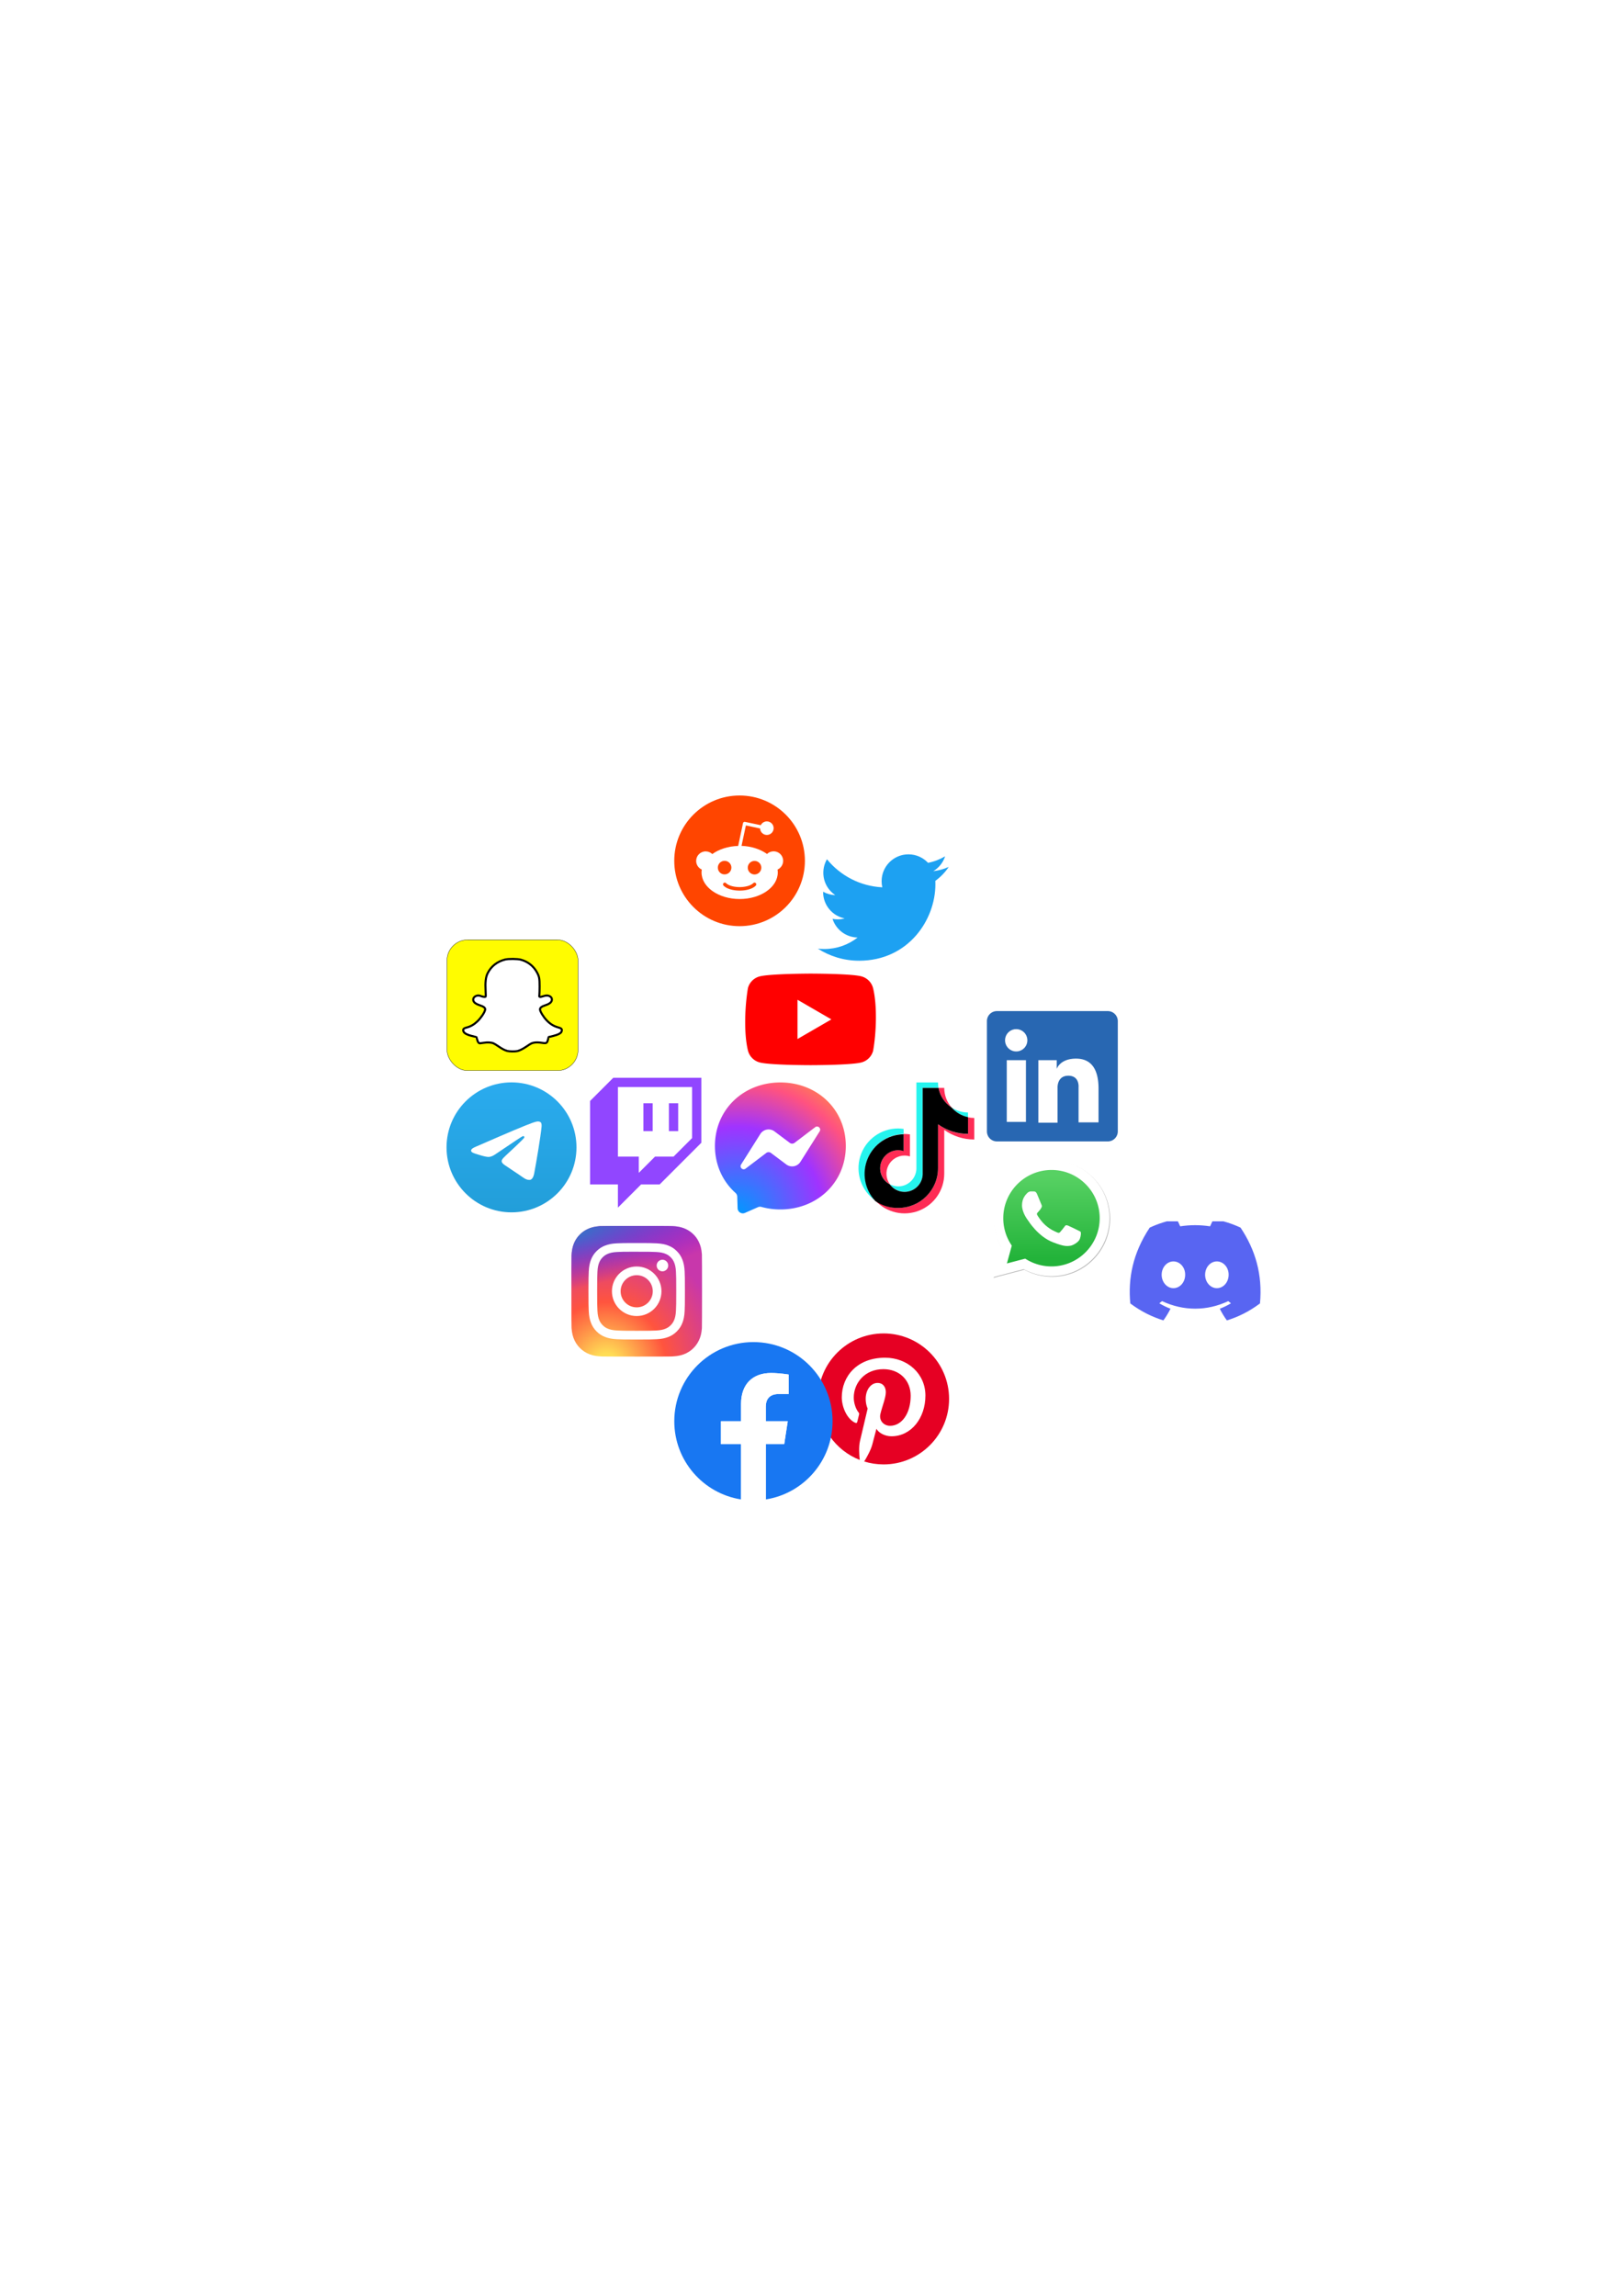 <!-- Created with Inkscape (http://www.inkscape.org/) --><svg xmlns:inkscape="http://www.inkscape.org/namespaces/inkscape" xmlns:sodipodi="http://sodipodi.sourceforge.net/DTD/sodipodi-0.dtd" xmlns:xlink="http://www.w3.org/1999/xlink" xmlns="http://www.w3.org/2000/svg" xmlns:svg="http://www.w3.org/2000/svg" width="210mm" height="297mm" viewBox="0 0 210 297" version="1.1" id="svg5" inkscape:version="1.1.1 (3bf5ae0d25, 2021-09-20)" sodipodi:docname="dessin.svg"><defs id="defs2"><linearGradient id="b"><stop offset="0" stop-color="#3771c8" id="stop3651"/><stop stop-color="#3771c8" offset=".128" id="stop3653"/><stop offset="1" stop-color="#60f" stop-opacity="0" id="stop3655"/></linearGradient><linearGradient id="a"><stop offset="0" stop-color="#fd5" id="stop3658"/><stop offset=".1" stop-color="#fd5" id="stop3660"/><stop offset=".5" stop-color="#ff543e" id="stop3662"/><stop offset="1" stop-color="#c837ab" id="stop3664"/></linearGradient><radialGradient id="c" cx="158.429" cy="578.088" r="65" xlink:href="#a" gradientUnits="userSpaceOnUse" gradientTransform="matrix(0,-1.982,1.844,0,-1031.402,454.004)" fx="158.429" fy="578.088"/><radialGradient id="d" cx="147.694" cy="473.455" r="65" xlink:href="#b" gradientUnits="userSpaceOnUse" gradientTransform="matrix(0.174,0.869,-3.582,0.717,1648.348,-458.493)" fx="147.694" fy="473.455"/><clipPath id="clipPath18" clipPathUnits="userSpaceOnUse"><path id="path20" d="M 0,250 1023,250 1023,0 0,0 0,250 Z"/></clipPath><clipPath id="clip0"><rect width="292" height="56.471" fill="white" transform="translate(0 11.765)" id="rect3779"/></clipPath><clipPath id="clip1"><rect width="292" height="56.471" fill="white" transform="translate(0 11.765)" id="rect3782"/></clipPath><style id="style3898">.cls-1{fill:#fff;}.cls-2{fill:#9146ff;}</style><radialGradient id="a-8" cx="101.9" cy="809" r="1.1" gradientTransform="matrix(211.667,0,0,-211.667,-21475.54,171610.82)" gradientUnits="userSpaceOnUse"><stop offset="0" style="stop-color:#09f" id="stop2"/><stop offset=".6" style="stop-color:#a033ff" id="stop4"/><stop offset=".9" style="stop-color:#ff5280" id="stop6"/><stop offset="1" style="stop-color:#ff7061" id="stop8"/></radialGradient><linearGradient id="b-2" x1="85.915" x2="86.535" y1="32.567" y2="137.092" gradientUnits="userSpaceOnUse"><stop offset="0" stop-color="#57d163" id="stop906"/><stop offset="1" stop-color="#23b33a" id="stop908"/></linearGradient><filter id="a-85" width="1.115" height="1.114" x="-0.057" y="-0.057" color-interpolation-filters="sRGB"></filter></defs><g inkscape:groupmode="layer" id="layer2" inkscape:label="Calque 2" style="display:inline" sodipodi:insensitive="true"><rect style="fill:#ffffff;fill-opacity:1;stroke:none;stroke-width:2.862;stroke-linecap:round;stroke-linejoin:round;stroke-miterlimit:4;stroke-dasharray:none;stroke-opacity:1;paint-order:stroke fill markers" id="rect8711" width="210" height="297" x="0" y="0" rx="0" ry="0"/></g><g inkscape:label="Calque 1" inkscape:groupmode="layer" id="layer1"><g id="g3532" transform="matrix(0.111,0,0,0.111,46.962,101.63)"><rect style="fill:#fffc00;fill-opacity:1;stroke:#000000;stroke-width:0.365;stroke-linecap:round;stroke-linejoin:round;paint-order:stroke fill markers" id="rect1332" width="152.753" height="152.4" x="97.975" y="179.746" rx="24.08" ry="24.08"/><path style="fill:#ffffff;fill-opacity:1;stroke:#000000;stroke-width:2.4;stroke-miterlimit:4;stroke-dasharray:none;stroke-opacity:1" d="m 168.392,309.285 c -3.036,-0.81 -6.094,-2.38 -10.304,-5.291 -2.135,-1.476 -4.741,-3.078 -5.791,-3.558 -2.6,-1.19 -7.223,-1.46 -11.687,-0.681 -1.795,0.313 -3.651,0.57 -4.125,0.57 -1.569,0 -2.605,-1.348 -3.345,-4.356 -0.375,-1.522 -0.738,-2.824 -0.806,-2.892 -0.068,-0.068 -1.668,-0.459 -3.554,-0.867 -8.09,-1.753 -11.887,-4.021 -11.892,-7.103 -0.002,-1.603 1.008,-2.392 4.056,-3.171 4.594,-1.173 8.576,-3.46 12.414,-7.129 4.138,-3.956 8.258,-10.038 9.062,-13.378 0.52,-2.159 -1.412,-3.853 -6.131,-5.376 -2.281,-0.736 -4.415,-1.766 -5.637,-2.721 -3.108,-2.428 -2.733,-6.293 0.775,-7.991 1.94,-0.939 3.971,-0.959 6.069,-0.06 1.874,0.803 4.769,1.233 5.404,0.801 0.342,-0.233 0.36,-1.697 0.083,-6.774 -0.556,-10.191 0.139,-16.195 2.39,-20.65 4.104,-8.121 11.011,-13.56 20.197,-15.905 4.016,-1.025 14.568,-0.942 18.521,0.145 8.408,2.314 15.091,7.685 19.068,15.326 2.389,4.591 2.771,6.772 2.762,15.779 -0.004,4.172 -0.123,8.572 -0.264,9.779 -0.252,2.164 -0.243,2.197 0.676,2.428 0.608,0.152 1.888,-0.089 3.675,-0.695 3.217,-1.089 5.282,-1.163 7.271,-0.26 1.979,0.899 2.971,2.253 2.97,4.053 -0.002,2.855 -2.35,4.948 -7.407,6.607 -4.69,1.538 -6.597,3.063 -6.426,5.139 0.199,2.403 3.999,8.566 7.656,12.416 4.163,4.383 8.025,6.771 13.478,8.335 3.698,1.06 4.503,1.787 4.23,3.821 -0.246,1.831 -1.347,2.935 -4.298,4.309 -1.877,0.874 -9.549,2.982 -10.852,2.982 -0.101,0 -0.458,1.151 -0.793,2.558 -1.124,4.723 -1.82,5.156 -6.965,4.341 -4.096,-0.649 -7.284,-0.698 -9.859,-0.153 -2.416,0.511 -3.147,0.894 -8.187,4.284 -4.652,3.129 -8.243,4.916 -11.074,5.511 -2.612,0.548 -9.025,0.451 -11.36,-0.172 z" id="path997"/></g><g id="g3571" transform="matrix(0.188,0,0,0.188,84.602,101.022)" style="clip-rule:evenodd;fill-rule:evenodd;stroke-linejoin:round;stroke-miterlimit:1.414"><circle cx="59" cy="55" r="44.957" style="fill:#ff4500" id="circle3567"/><path d="m 88.989,55 c 0,-3.648 -2.95,-6.545 -6.545,-6.545 -1.77,0 -3.38,0.697 -4.56,1.824 C 73.378,47.06 67.208,44.968 60.341,44.7 l 3.004,-14.056 9.764,2.092 c 0.108,2.468 2.146,4.453 4.668,4.453 2.575,0 4.667,-2.092 4.667,-4.668 0,-2.575 -2.092,-4.667 -4.667,-4.667 -1.824,0 -3.434,1.073 -4.185,2.629 l -10.89,-2.307 c -0.322,-0.054 -0.644,0 -0.859,0.161 -0.268,0.161 -0.429,0.429 -0.482,0.751 l -3.327,15.665 c -6.974,0.215 -13.251,2.307 -17.811,5.58 -1.18,-1.127 -2.79,-1.824 -4.56,-1.824 -3.648,0 -6.545,2.95 -6.545,6.545 0,2.682 1.609,4.935 3.863,5.955 -0.108,0.643 -0.161,1.287 -0.161,1.985 0,10.085 11.749,18.294 26.234,18.294 14.485,0 26.234,-8.155 26.234,-18.294 0,-0.644 -0.054,-1.342 -0.161,-1.985 2.253,-1.02 3.862,-3.327 3.862,-6.009 z M 44.032,59.667 C 44.032,57.092 46.124,55 48.7,55 c 2.575,0 4.667,2.092 4.667,4.667 0,2.575 -2.092,4.668 -4.667,4.668 -2.576,0.053 -4.668,-2.093 -4.668,-4.668 z M 70.159,72.06 c -3.219,3.219 -9.335,3.434 -11.105,3.434 -1.824,0 -7.94,-0.269 -11.106,-3.434 -0.482,-0.483 -0.482,-1.234 0,-1.717 0.483,-0.482 1.234,-0.482 1.717,0 2.039,2.039 6.331,2.736 9.389,2.736 3.058,0 7.403,-0.697 9.388,-2.736 0.483,-0.482 1.234,-0.482 1.717,0 0.429,0.483 0.429,1.234 0,1.717 z M 69.3,64.388 c -2.575,0 -4.667,-2.092 -4.667,-4.667 0,-2.575 2.092,-4.667 4.667,-4.667 2.576,0 4.668,2.092 4.668,4.667 0,2.521 -2.092,4.667 -4.668,4.667 z" style="fill:#ffffff;fill-rule:nonzero" id="path3569"/></g><g id="页面1-6" style="fill:none;fill-rule:evenodd;stroke:none;stroke-width:1" transform="matrix(0.541,0,0,0.541,110.55,140.033)"><g transform="translate(0.979)" id="编组-2" style="fill-rule:nonzero"><path id="路径-7" d="M 10.791,12.33 V 11.11 C 10.367,11.043 9.94,11.006 9.511,11 5.36,10.991 1.685,13.681 0.439,17.64 -0.808,21.6 0.664,25.909 4.071,28.28 1.518,25.548 0.81,21.572 2.261,18.127 3.713,14.682 7.053,12.412 10.791,12.33 Z" inkscape:connector-curvature="0" style="fill:#25f4ee"/><path id="path841" d="m 11.021,26.15 c 2.321,-0.003 4.228,-1.831 4.33,-4.15 V 1.31 h 3.78 C 19.054,0.878 19.017,0.439 19.021,0 h -5.17 v 20.67 c -0.086,2.33 -1.998,4.176 -4.33,4.18 -0.697,-0.006 -1.382,-0.177 -2,-0.5 0.812,1.125 2.113,1.794 3.5,1.8 z" inkscape:connector-curvature="0" style="fill:#25f4ee"/><path id="path843" d="M 26.191,8.33 V 7.18 c -1.391,4.762e-4 -2.751,-0.41 -3.91,-1.18 1.016,1.181 2.388,1.999 3.91,2.33 z" inkscape:connector-curvature="0" style="fill:#25f4ee"/><path id="path845" d="m 22.281,6 c -1.141,-1.3 -1.77,-2.97 -1.77,-4.7 h -1.38 c 0.36,1.933 1.499,3.632 3.15,4.7 z" inkscape:connector-curvature="0" style="fill:#fe2c55"/><path id="path847" d="M 9.511,16.17 C 7.519,16.18 5.79,17.545 5.317,19.479 4.844,21.414 5.749,23.422 7.511,24.35 6.556,23.032 6.421,21.289 7.162,19.84 7.902,18.39 9.393,17.479 11.021,17.48 c 0.434,0.005 0.865,0.073 1.28,0.2 v -5.26 c -0.424,-0.063 -0.852,-0.097 -1.28,-0.1 h -0.23 v 4 C 10.374,16.208 9.942,16.158 9.511,16.17 Z" inkscape:connector-curvature="0" style="fill:#fe2c55"/><path id="path849" d="m 26.191,8.33 v 4 c -2.575,-0.005 -5.084,-0.82 -7.17,-2.33 v 10.51 c -0.011,5.244 -4.266,9.49 -9.51,9.49 -1.948,0.004 -3.848,-0.598 -5.44,-1.72 2.656,2.857 6.79,3.797 10.421,2.371 3.631,-1.427 6.018,-4.93 6.019,-8.831 V 11.34 c 2.093,1.5 4.605,2.305 7.18,2.3 V 8.49 c -0.504,-0.002 -1.007,-0.055 -1.5,-0.16 z" inkscape:connector-curvature="0" style="fill:#fe2c55"/><path id="path851" d="M 19.021,20.51 V 10 c 2.093,1.501 4.605,2.306 7.18,2.3 v -4 C 24.679,7.979 23.303,7.171 22.281,6 20.63,4.932 19.491,3.233 19.131,1.3 h -3.78 V 22 c -0.076,1.847 -1.313,3.443 -3.082,3.977 C 10.499,26.511 8.586,25.866 7.501,24.37 5.739,23.442 4.834,21.434 5.307,19.499 5.78,17.565 7.509,16.2 9.501,16.19 c 0.434,0.004 0.865,0.071 1.28,0.2 v -4 C 7.022,12.454 3.657,14.732 2.201,18.198 0.745,21.663 1.475,25.662 4.061,28.39 c 1.607,1.086 3.511,1.648 5.45,1.61 5.244,1.2e-5 9.499,-4.246 9.51,-9.49 z" inkscape:connector-curvature="0" style="fill:#000000"/></g></g><path id="path3611" style="fill:#1da1f2;fill-opacity:1;fill-rule:nonzero;stroke:none;stroke-width:0.057" d="m 111.146,124.286 c 6.39,0 9.885,-5.294 9.885,-9.885 0,-0.15 -0.003,-0.3 -0.01,-0.449 0.678,-0.49 1.268,-1.102 1.733,-1.799 -0.622,0.277 -1.292,0.463 -1.995,0.547 0.717,-0.43 1.268,-1.111 1.528,-1.922 -0.671,0.398 -1.415,0.687 -2.206,0.843 -0.634,-0.675 -1.537,-1.098 -2.536,-1.098 -1.919,0 -3.474,1.556 -3.474,3.474 0,0.273 0.03,0.538 0.09,0.792 -2.888,-0.145 -5.448,-1.528 -7.161,-3.63 -0.298,0.513 -0.47,1.11 -0.47,1.746 0,1.205 0.613,2.269 1.546,2.892 -0.57,-0.018 -1.105,-0.174 -1.573,-0.435 -5.3e-4,0.015 -5.3e-4,0.029 -5.3e-4,0.044 0,1.683 1.198,3.087 2.787,3.406 -0.292,0.08 -0.599,0.122 -0.916,0.122 -0.224,0 -0.441,-0.022 -0.653,-0.063 0.442,1.38 1.725,2.385 3.245,2.413 -1.189,0.932 -2.687,1.487 -4.315,1.487 -0.28,0 -0.557,-0.016 -0.829,-0.048 1.538,0.986 3.363,1.561 5.326,1.561"/><g id="g3695" transform="matrix(0.13,0,0,0.13,73.802,158.467)"><path fill="url(#c)" d="M 65.03,0 C 37.888,0 29.95,0.028 28.407,0.156 22.837,0.619 19.371,1.496 15.595,3.376 12.685,4.821 10.39,6.496 8.125,8.844 4,13.126 1.5,18.394 0.595,24.656 c -0.44,3.04 -0.568,3.66 -0.594,19.188 -0.01,5.176 0,11.988 0,21.125 0,27.12 0.03,35.05 0.16,36.59 0.45,5.42 1.3,8.83 3.1,12.56 3.44,7.14 10.01,12.5 17.75,14.5 2.68,0.69 5.64,1.07 9.44,1.25 1.61,0.07 18.02,0.12 34.44,0.12 16.42,0 32.84,-0.02 34.41,-0.1 4.4,-0.207 6.955,-0.55 9.78,-1.28 7.79,-2.01 14.24,-7.29 17.75,-14.53 1.765,-3.64 2.66,-7.18 3.065,-12.317 0.088,-1.12 0.125,-18.977 0.125,-36.81 0,-17.836 -0.04,-35.66 -0.128,-36.78 -0.41,-5.22 -1.305,-8.73 -3.127,-12.44 -1.495,-3.037 -3.155,-5.305 -5.565,-7.624 C 116.9,4 111.64,1.5 105.372,0.596 102.335,0.157 101.73,0.027 86.19,0 Z" transform="translate(1.004,1)" id="path3671" style="fill:url(#c)"/><path fill="url(#d)" d="M 65.03,0 C 37.888,0 29.95,0.028 28.407,0.156 22.837,0.619 19.371,1.496 15.595,3.376 12.685,4.821 10.39,6.496 8.125,8.844 4,13.126 1.5,18.394 0.595,24.656 c -0.44,3.04 -0.568,3.66 -0.594,19.188 -0.01,5.176 0,11.988 0,21.125 0,27.12 0.03,35.05 0.16,36.59 0.45,5.42 1.3,8.83 3.1,12.56 3.44,7.14 10.01,12.5 17.75,14.5 2.68,0.69 5.64,1.07 9.44,1.25 1.61,0.07 18.02,0.12 34.44,0.12 16.42,0 32.84,-0.02 34.41,-0.1 4.4,-0.207 6.955,-0.55 9.78,-1.28 7.79,-2.01 14.24,-7.29 17.75,-14.53 1.765,-3.64 2.66,-7.18 3.065,-12.317 0.088,-1.12 0.125,-18.977 0.125,-36.81 0,-17.836 -0.04,-35.66 -0.128,-36.78 -0.41,-5.22 -1.305,-8.73 -3.127,-12.44 -1.495,-3.037 -3.155,-5.305 -5.565,-7.624 C 116.9,4 111.64,1.5 105.372,0.596 102.335,0.157 101.73,0.027 86.19,0 Z" transform="translate(1.004,1)" id="path3673" style="fill:url(#d)"/><path fill="#ffffff" d="m 66.004,18 c -13.036,0 -14.672,0.057 -19.792,0.29 -5.11,0.234 -8.598,1.043 -11.65,2.23 -3.157,1.226 -5.835,2.866 -8.503,5.535 -2.67,2.668 -4.31,5.346 -5.54,8.502 -1.19,3.053 -2,6.542 -2.23,11.65 C 18.06,51.327 18,52.964 18,66 c 0,13.036 0.058,14.667 0.29,19.787 0.235,5.11 1.044,8.598 2.23,11.65 1.227,3.157 2.867,5.835 5.536,8.503 2.667,2.67 5.345,4.314 8.5,5.54 3.054,1.187 6.543,1.996 11.652,2.23 5.12,0.233 6.755,0.29 19.79,0.29 13.037,0 14.668,-0.057 19.788,-0.29 5.11,-0.234 8.602,-1.043 11.656,-2.23 3.156,-1.226 5.83,-2.87 8.497,-5.54 2.67,-2.668 4.31,-5.346 5.54,-8.502 1.18,-3.053 1.99,-6.542 2.23,-11.65 0.23,-5.12 0.29,-6.752 0.29,-19.788 0,-13.036 -0.06,-14.672 -0.29,-19.792 -0.24,-5.11 -1.05,-8.598 -2.23,-11.65 -1.23,-3.157 -2.87,-5.835 -5.54,-8.503 -2.67,-2.67 -5.34,-4.31 -8.5,-5.535 -3.06,-1.187 -6.55,-1.996 -11.66,-2.23 C 80.659,18.057 79.029,18 65.989,18 Z m -4.306,8.65 c 1.278,-0.002 2.704,0 4.306,0 12.816,0 14.335,0.046 19.396,0.276 4.68,0.214 7.22,0.996 8.912,1.653 2.24,0.87 3.837,1.91 5.516,3.59 1.68,1.68 2.72,3.28 3.592,5.52 0.657,1.69 1.44,4.23 1.653,8.91 0.23,5.06 0.28,6.58 0.28,19.39 0,12.81 -0.05,14.33 -0.28,19.39 -0.214,4.68 -0.996,7.22 -1.653,8.91 -0.87,2.24 -1.912,3.835 -3.592,5.514 -1.68,1.68 -3.275,2.72 -5.516,3.59 -1.69,0.66 -4.232,1.44 -8.912,1.654 -5.06,0.23 -6.58,0.28 -19.396,0.28 -12.817,0 -14.336,-0.05 -19.396,-0.28 -4.68,-0.216 -7.22,-0.998 -8.913,-1.655 -2.24,-0.87 -3.84,-1.91 -5.52,-3.59 -1.68,-1.68 -2.72,-3.276 -3.592,-5.517 -0.657,-1.69 -1.44,-4.23 -1.653,-8.91 -0.23,-5.06 -0.276,-6.58 -0.276,-19.398 0,-12.818 0.046,-14.33 0.276,-19.39 0.214,-4.68 0.996,-7.22 1.653,-8.912 0.87,-2.24 1.912,-3.84 3.592,-5.52 1.68,-1.68 3.28,-2.72 5.52,-3.592 1.692,-0.66 4.233,-1.44 8.913,-1.655 4.428,-0.2 6.144,-0.26 15.09,-0.27 z m 29.928,7.97 c -3.18,0 -5.76,2.577 -5.76,5.758 0,3.18 2.58,5.76 5.76,5.76 3.18,0 5.76,-2.58 5.76,-5.76 0,-3.18 -2.58,-5.76 -5.76,-5.76 z m -25.622,6.73 c -13.613,0 -24.65,11.037 -24.65,24.65 0,13.613 11.037,24.645 24.65,24.645 C 79.617,90.645 90.65,79.613 90.65,66 90.65,52.387 79.616,41.35 66.003,41.35 Z m 0,8.65 c 8.836,0 16,7.163 16,16 0,8.836 -7.164,16 -16,16 -8.837,0 -16,-7.164 -16,-16 0,-8.837 7.163,-16 16,-16 z" id="path3675"/></g><g id="g4252" transform="matrix(0.21,0,0,0.21,56.574,123.502)" style="stroke-width:1.261"><path id="path60" style="fill:#ffffff;fill-opacity:1;fill-rule:nonzero;stroke:none;stroke-width:0.417" d="m 315.368,273.672 c 0,22.283 -18.064,40.346 -40.346,40.346 -22.283,0 -40.346,-18.064 -40.346,-40.346 0,-22.283 18.064,-40.346 40.346,-40.346 22.283,0 40.346,18.063 40.346,40.346"/><path id="path64" style="fill:#e60023;fill-opacity:1;fill-rule:nonzero;stroke:none;stroke-width:0.417" d="m 275.021,233.325 c -22.283,0 -40.346,18.064 -40.346,40.346 0,17.093 10.635,31.705 25.643,37.583 -0.353,-3.192 -0.671,-8.102 0.14,-11.586 0.733,-3.149 4.731,-20.055 4.731,-20.055 0,0 -1.207,-2.417 -1.207,-5.99 0,-5.61 3.252,-9.799 7.301,-9.799 3.442,0 5.105,2.584 5.105,5.683 0,3.462 -2.204,8.637 -3.341,13.434 -0.951,4.016 2.014,7.291 5.975,7.291 7.171,0 12.683,-7.561 12.683,-18.476 0,-9.66 -6.941,-16.414 -16.853,-16.414 -11.48,0 -18.218,8.611 -18.218,17.509 0,3.468 1.336,7.186 3.003,9.207 0.33,0.4 0.378,0.749 0.28,1.157 -0.306,1.274 -0.987,4.015 -1.121,4.576 -0.176,0.739 -0.585,0.895 -1.349,0.539 -5.039,-2.346 -8.19,-9.713 -8.19,-15.63 0,-12.727 9.247,-24.415 26.658,-24.415 13.996,0 24.873,9.973 24.873,23.302 0,13.905 -8.767,25.095 -20.936,25.095 -4.088,0 -7.932,-2.124 -9.248,-4.633 0,0 -2.023,7.703 -2.514,9.591 -0.911,3.504 -3.37,7.897 -5.015,10.577 3.775,1.169 7.787,1.799 11.946,1.799 22.283,0 40.347,-18.064 40.347,-40.346 0,-22.283 -18.064,-40.346 -40.347,-40.346"/></g><g clip-path="url(#clip1)" id="g3775" transform="matrix(0.232,0,0,0.232,96.007,155.271)" style="fill:none;stroke-width:0.302"><path d="m 278.047,15.265 c -4.722,-2.209 -9.771,-3.815 -15.05,-4.729 -0.648,1.172 -1.406,2.749 -1.928,4.003 -5.612,-0.844 -11.171,-0.844 -16.68,0 -0.522,-1.254 -1.297,-2.831 -1.951,-4.003 -5.285,0.914 -10.339,2.526 -15.062,4.741 -9.525,14.393 -12.107,28.429 -10.816,42.265 6.317,4.718 12.44,7.583 18.458,9.459 1.486,-2.045 2.812,-4.22 3.953,-6.511 -2.175,-0.826 -4.257,-1.846 -6.225,-3.03 0.522,-0.387 1.033,-0.791 1.526,-1.207 12.003,5.614 25.045,5.614 36.905,0 0.499,0.416 1.01,0.821 1.526,1.207 -1.974,1.19 -4.062,2.209 -6.237,3.036 1.142,2.285 2.462,4.466 3.953,6.511 6.025,-1.875 12.153,-4.741 18.47,-9.464 1.515,-16.04 -2.588,-29.947 -10.844,-42.277 z m -37.439,33.767 c -3.603,0 -6.558,-3.364 -6.558,-7.46 0,-4.096 2.892,-7.466 6.558,-7.466 3.667,0 6.621,3.364 6.558,7.466 0.006,4.096 -2.892,7.46 -6.558,7.46 z m 24.236,0 c -3.603,0 -6.558,-3.364 -6.558,-7.46 0,-4.096 2.892,-7.466 6.558,-7.466 3.666,0 6.621,3.364 6.558,7.466 0,4.096 -2.892,7.46 -6.558,7.46 z" fill="#5865f2" id="path3757" style="stroke-width:0.091"/></g><g id="g4453" transform="matrix(0.41,0,0,0.41,-5.301,147.738)"><path d="m 288.444,-48.614 a 5.186,5.186 0 0 0 -3.651,-3.651 c -3.201,-0.873 -16.087,-0.873 -16.087,-0.873 0,0 -12.885,0.026 -16.087,0.9 a 5.186,5.186 0 0 0 -3.651,3.651 c -0.968,5.689 -1.344,14.356 0.026,19.817 a 5.186,5.186 0 0 0 3.651,3.651 c 3.201,0.873 16.087,0.873 16.087,0.873 0,0 12.885,0 16.087,-0.873 a 5.186,5.186 0 0 0 3.651,-3.651 c 1.021,-5.696 1.336,-14.359 -0.026,-19.844 z" fill="#ff0000" id="path3945" style="stroke-width:0.265"/><path fill="#ffffff" d="m 264.605,-32.501 10.689,-6.191 -10.689,-6.191 z" id="path3947" style="stroke-width:0.265"/></g><g id="g4826" transform="matrix(0.002,0,0,-0.002,87.246,194.1)"><path d="m 10240,5120 c 0,2827.7 -2292.3,5120 -5120,5120 C 2292.3,10240 0,7947.7 0,5120 0,2564.46 1872.31,446.301 4320,62.199 V 3640 H 3020 v 1480 h 1300 v 1128 c 0,1283.2 764.38,1992 1933.9,1992 560.17,0 1146.1,-100 1146.1,-100 V 6880 H 6754.38 C 6118.35,6880 5920,6485.33 5920,6080.43 V 5120 H 7340 L 7113,3640 H 5920 V 62.199 C 8367.69,446.301 10240,2564.46 10240,5120" style="fill:#1877f2;fill-opacity:1;fill-rule:nonzero;stroke:none" id="path4828"/><path d="m 7113,3640 227,1480 H 5920 v 960.43 c 0,404.9 198.35,799.57 834.38,799.57 H 7400 v 1260 c 0,0 -585.93,100 -1146.1,100 C 5084.38,8240 4320,7531.2 4320,6248 V 5120 H 3020 V 3640 H 4320 V 62.199 C 4580.67,21.301 4847.84,0 5120,0 c 272.16,0 539.33,21.301 800,62.199 V 3640 h 1193" style="fill:#ffffff;fill-opacity:1;fill-rule:nonzero;stroke:none" id="path4830"/></g><g id="g5192" transform="matrix(0.006,0,0,0.006,76.351,139.427)" inkscape:transform-center-x="-6.8269737" inkscape:transform-center-y="-0.97528196"><polygon class="st0" points="600,1700 600,200 2200,200 2200,1300 1800,1700 1400,1700 1050,2050 1050,1700 " id="polygon5181"/><g id="g5190"><g id="Layer_1-2-3"><path class="st1" d="M 500,0 0,500 v 1800 h 600 v 500 l 500,-500 h 400 l 900,-900 V 0 Z m 1700,1300 -400,400 h -400 l -350,350 V 1700 H 600 V 200 h 1600 z" id="path5183"/><rect x="1700" y="550" class="st1" width="200" height="600" id="rect5185"/><rect x="1150" y="550" class="st1" width="200" height="600" id="rect5187"/></g></g></g><path id="rect5321" style="fill:#2867b2;fill-opacity:1;stroke:none;stroke-width:1.312;stroke-linecap:round;stroke-linejoin:round;stroke-miterlimit:4;stroke-dasharray:none;stroke-opacity:1;paint-order:stroke fill markers" d="m 128.995,130.801 c -0.719,0 -1.297,0.578 -1.297,1.297 v 14.266 c 0,0.719 0.578,1.297 1.297,1.297 h 14.339 c 0.719,0 1.297,-0.578 1.297,-1.297 v -14.266 c 0,-0.719 -0.578,-1.297 -1.297,-1.297 z m 2.493,2.336 a 1.442,1.442 0 0 1 1.442,1.442 1.442,1.442 0 0 1 -1.442,1.442 1.442,1.442 0 0 1 -1.442,-1.442 1.442,1.442 0 0 1 1.442,-1.442 z m 7.742,3.813 c 2.102,0 2.909,1.553 2.909,3.882 v 4.367 h -2.584 v -4.527 c 0,0 0.159,-1.51 -1.323,-1.51 -1.481,0 -1.396,1.548 -1.396,1.548 v 4.532 h -2.483 v -8.092 h 2.376 v 1.134 c 0,0 0.399,-1.334 2.501,-1.334 z m -8.966,0.2 h 2.483 v 7.984 h -2.483 z"/><g id="g904" transform="matrix(0.08,0,0,0.08,87.879,127.168)"><path fill="url(#a)" d="m 163.672,160.82 c -59.611,0 -105.833,43.683 -105.833,102.658 0,30.85 12.647,57.52 33.232,75.935 1.72,1.535 2.778,3.704 2.831,6.032 l 0.582,18.838 a 8.467,8.467 0 0 0 11.88,7.488 l 21.008,-9.26 c 1.773,-0.794 3.784,-0.926 5.662,-0.423 9.657,2.646 19.923,4.075 30.639,4.075 59.611,0 105.833,-43.683 105.833,-102.658 0,-58.976 -46.223,-102.685 -105.833,-102.685 z" id="path11" style="fill:url(#a-8);stroke-width:0.265"/><path fill="#ffffff" d="m 100.119,293.509 31.089,-49.318 a 15.875,15.875 0 0 1 22.966,-4.233 l 24.739,18.547 a 6.35,6.35 0 0 0 7.646,-0.026 l 33.39,-25.347 c 4.445,-3.387 10.266,1.958 7.303,6.694 l -31.115,49.292 a 15.875,15.875 0 0 1 -22.966,4.233 l -24.739,-18.547 a 6.35,6.35 0 0 0 -7.646,0.026 l -33.39,25.347 c -4.445,3.387 -10.266,-1.931 -7.276,-6.668 z" id="path13" style="stroke-width:0.265"/></g><g id="g940" transform="matrix(0.102,0,0,0.102,127.161,148.782)"><path fill="#b3b3b3" d="m 54.532,138.45 2.235,1.324 c 9.387,5.571 20.15,8.518 31.126,8.523 h 0.023 c 33.707,0 61.139,-27.426 61.153,-61.135 0.006,-16.335 -6.349,-31.696 -17.895,-43.251 A 60.75,60.75 0 0 0 87.94,25.983 c -33.733,0 -61.166,27.423 -61.178,61.13 a 60.98,60.98 0 0 0 9.349,32.535 l 1.455,2.312 -6.179,22.558 z M 13.721,161.994 24.16,123.88 c -6.438,-11.154 -9.825,-23.808 -9.821,-36.772 0.017,-40.556 33.021,-73.55 73.578,-73.55 19.681,0.01 38.154,7.669 52.047,21.572 13.893,13.903 21.537,32.383 21.53,52.037 -0.018,40.553 -33.027,73.553 -73.578,73.553 h -0.032 c -12.313,-0.005 -24.412,-3.094 -35.159,-8.954 z m 0,0" filter="url(#a)" id="path916" style="filter:url(#a-85)"/><path fill="#ffffff" d="M 12.966,161.238 23.405,123.124 A 73.42,73.42 0 0 1 13.584,86.352 c 0.017,-40.556 33.021,-73.55 73.578,-73.55 19.681,0.01 38.154,7.669 52.047,21.572 13.893,13.903 21.537,32.383 21.53,52.037 -0.018,40.553 -33.027,73.553 -73.578,73.553 H 87.129 C 74.816,159.959 62.717,156.87 51.97,151.01 Z" id="path918"/><path fill="url(#linearGradient1780)" d="m 87.184,25.227 c -33.733,0 -61.166,27.423 -61.178,61.13 a 60.98,60.98 0 0 0 9.349,32.535 l 1.455,2.312 -6.179,22.559 23.146,-6.069 2.235,1.324 c 9.387,5.571 20.15,8.518 31.126,8.524 h 0.023 c 33.707,0 61.14,-27.426 61.153,-61.135 A 60.75,60.75 0 0 0 130.419,43.156 60.75,60.75 0 0 0 87.184,25.227 Z" id="path920"/><path fill="url(#b)" d="m 87.184,25.227 c -33.733,0 -61.166,27.423 -61.178,61.13 a 60.98,60.98 0 0 0 9.349,32.535 l 1.455,2.313 -6.179,22.558 23.146,-6.069 2.235,1.324 c 9.387,5.571 20.15,8.517 31.126,8.523 h 0.023 c 33.707,0 61.14,-27.426 61.153,-61.135 A 60.75,60.75 0 0 0 130.419,43.155 60.75,60.75 0 0 0 87.184,25.227 Z" id="path922" style="fill:url(#b-2)"/><path fill="#ffffff" fill-rule="evenodd" d="M 68.772,55.603 C 67.394,52.542 65.944,52.48 64.635,52.427 l -3.524,-0.043 c -1.226,0 -3.218,0.46 -4.902,2.3 -1.684,1.84 -6.435,6.287 -6.435,15.332 0,9.045 6.588,17.785 7.506,19.013 0.918,1.228 12.718,20.381 31.405,27.75 15.529,6.124 18.689,4.906 22.061,4.6 3.372,-0.306 10.877,-4.447 12.408,-8.74 1.531,-4.293 1.532,-7.971 1.073,-8.74 -0.459,-0.769 -1.685,-1.226 -3.525,-2.146 -1.84,-0.92 -10.877,-5.367 -12.562,-5.981 -1.685,-0.614 -2.91,-0.919 -4.137,0.921 -1.227,1.84 -4.746,5.979 -5.819,7.206 -1.073,1.227 -2.144,1.381 -3.984,0.462 -1.84,-0.919 -7.76,-2.861 -14.784,-9.124 -5.465,-4.873 -9.154,-10.891 -10.228,-12.73 -1.074,-1.839 -0.114,-2.835 0.808,-3.751 0.825,-0.824 1.838,-2.147 2.759,-3.22 0.921,-1.073 1.224,-1.84 1.836,-3.065 0.612,-1.225 0.307,-2.301 -0.153,-3.22 -0.46,-0.919 -4.032,-10.011 -5.666,-13.647" id="path924"/></g><g id="Artboard" transform="matrix(0.07,0,0,0.07,57.777,140.023)"><linearGradient id="Oval_1_" gradientUnits="userSpaceOnUse" x1="-838.041" y1="660.581" x2="-838.041" y2="660.343" gradientTransform="matrix(1000,0,0,-1000,838161,660581)"><stop offset="0" style="stop-color:#2AABEE" id="stop942"/><stop offset="1" style="stop-color:#229ED9" id="stop944"/></linearGradient><circle id="Oval" fill-rule="evenodd" clip-rule="evenodd" fill="url(#Oval_1_)" cx="120.1" cy="120.1" r="120.1" style="fill:url(#Oval_1_)"/><path id="Path-3" fill-rule="evenodd" clip-rule="evenodd" fill="#ffffff" d="m 54.3,118.8 c 35,-15.2 58.3,-25.3 70,-30.2 33.3,-13.9 40.3,-16.3 44.8,-16.4 1,0 3.2,0.2 4.7,1.4 1.2,1 1.5,2.3 1.7,3.3 0.2,1 0.4,3.1 0.2,4.7 -1.8,19 -9.6,65.1 -13.6,86.3 -1.7,9 -5,12 -8.2,12.3 -7,0.6 -12.3,-4.6 -19,-9 -10.6,-6.9 -16.5,-11.2 -26.8,-18 -11.9,-7.8 -4.2,-12.1 2.6,-19.1 1.8,-1.8 32.5,-29.8 33.1,-32.3 0.1,-0.3 0.1,-1.5 -0.6,-2.1 -0.7,-0.6 -1.7,-0.4 -2.5,-0.2 -1.1,0.2 -17.9,11.4 -50.6,33.5 -4.8,3.3 -9.1,4.9 -13,4.8 -4.3,-0.1 -12.5,-2.4 -18.7,-4.4 -7.5,-2.4 -13.5,-3.7 -13,-7.9 0.3,-2.2 3.3,-4.4 8.9,-6.7 z"/></g></g><style type="text/css" id="style5177">.st0{fill:#FFFFFF;}	.st1{fill:#9146FF;}</style></svg>